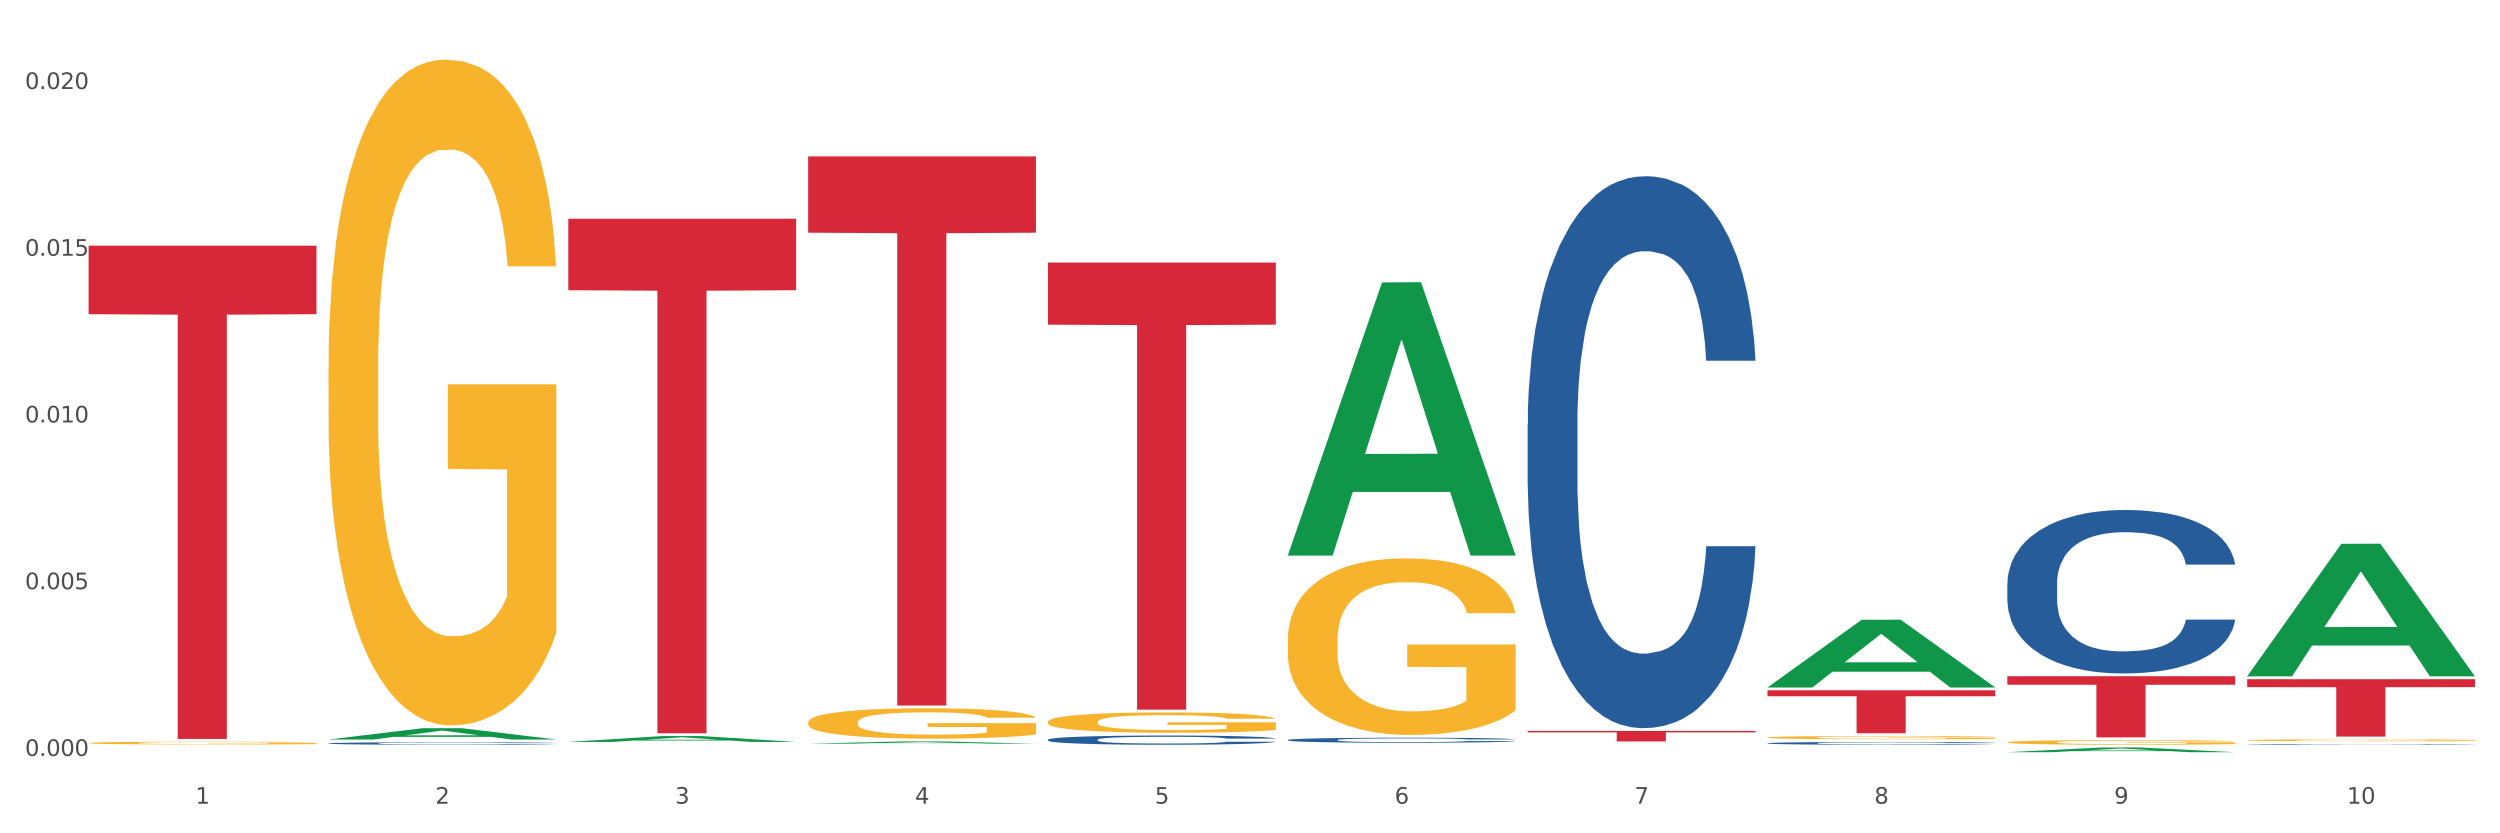 <?xml version="1.0" encoding="utf-8" standalone="no"?>
<!DOCTYPE svg PUBLIC "-//W3C//DTD SVG 1.1//EN"
  "http://www.w3.org/Graphics/SVG/1.1/DTD/svg11.dtd">
<svg xmlns:xlink="http://www.w3.org/1999/xlink" width="1080pt" height="360pt" viewBox="0 0 1080 360" xmlns="http://www.w3.org/2000/svg" version="1.1">
 <rect x="0" y="0" width="1080" height="360" fill="#333333" stroke="none"/>
 <defs>
  <style type="text/css">*{stroke-linejoin: round; stroke-linecap: butt}</style>
 </defs>
 <g id="figure_1">
  <g id="patch_1">
   <path d="M 0 360 
L 1080 360 
L 1080 0 
L 0 0 
z
" style="fill: #ffffff; stroke: #ffffff; stroke-linejoin: miter"/>
  </g>
  <g id="axes_1">
   <g id="matplotlib.axis_1">
    <g id="xtick_1">
     <g id="text_1">
      <!-- 1 -->
      <g style="fill: #4d4d4d" transform="translate(84.444 347.204) scale(0.096 -0.096)">
       <defs>
        <path id="DejaVuSans-31" d="M 794 531 
L 1825 531 
L 1825 4091 
L 703 3866 
L 703 4441 
L 1819 4666 
L 2450 4666 
L 2450 531 
L 3481 531 
L 3481 0 
L 794 0 
L 794 531 
z
" transform="scale(0.016)"/>
       </defs>
       <use xlink:href="#DejaVuSans-31"/>
      </g>
     </g>
    </g>
    <g id="xtick_2">
     <g id="text_2">
      <!-- 2 -->
      <g style="fill: #4d4d4d" transform="translate(188.053 347.204) scale(0.096 -0.096)">
       <defs>
        <path id="DejaVuSans-32" d="M 1228 531 
L 3431 531 
L 3431 0 
L 469 0 
L 469 531 
Q 828 903 1448 1529 
Q 2069 2156 2228 2338 
Q 2531 2678 2651 2914 
Q 2772 3150 2772 3378 
Q 2772 3750 2511 3984 
Q 2250 4219 1831 4219 
Q 1534 4219 1204 4116 
Q 875 4013 500 3803 
L 500 4441 
Q 881 4594 1212 4672 
Q 1544 4750 1819 4750 
Q 2544 4750 2975 4387 
Q 3406 4025 3406 3419 
Q 3406 3131 3298 2873 
Q 3191 2616 2906 2266 
Q 2828 2175 2409 1742 
Q 1991 1309 1228 531 
z
" transform="scale(0.016)"/>
       </defs>
       <use xlink:href="#DejaVuSans-32"/>
      </g>
     </g>
    </g>
    <g id="xtick_3">
     <g id="text_3">
      <!-- 3 -->
      <g style="fill: #4d4d4d" transform="translate(291.663 347.204) scale(0.096 -0.096)">
       <defs>
        <path id="DejaVuSans-33" d="M 2597 2516 
Q 3050 2419 3304 2112 
Q 3559 1806 3559 1356 
Q 3559 666 3084 287 
Q 2609 -91 1734 -91 
Q 1441 -91 1130 -33 
Q 819 25 488 141 
L 488 750 
Q 750 597 1062 519 
Q 1375 441 1716 441 
Q 2309 441 2620 675 
Q 2931 909 2931 1356 
Q 2931 1769 2642 2001 
Q 2353 2234 1838 2234 
L 1294 2234 
L 1294 2753 
L 1863 2753 
Q 2328 2753 2575 2939 
Q 2822 3125 2822 3475 
Q 2822 3834 2567 4026 
Q 2313 4219 1838 4219 
Q 1578 4219 1281 4162 
Q 984 4106 628 3988 
L 628 4550 
Q 988 4650 1302 4700 
Q 1616 4750 1894 4750 
Q 2613 4750 3031 4423 
Q 3450 4097 3450 3541 
Q 3450 3153 3228 2886 
Q 3006 2619 2597 2516 
z
" transform="scale(0.016)"/>
       </defs>
       <use xlink:href="#DejaVuSans-33"/>
      </g>
     </g>
    </g>
    <g id="xtick_4">
     <g id="text_4">
      <!-- 4 -->
      <g style="fill: #4d4d4d" transform="translate(395.273 347.204) scale(0.096 -0.096)">
       <defs>
        <path id="DejaVuSans-34" d="M 2419 4116 
L 825 1625 
L 2419 1625 
L 2419 4116 
z
M 2253 4666 
L 3047 4666 
L 3047 1625 
L 3713 1625 
L 3713 1100 
L 3047 1100 
L 3047 0 
L 2419 0 
L 2419 1100 
L 313 1100 
L 313 1709 
L 2253 4666 
z
" transform="scale(0.016)"/>
       </defs>
       <use xlink:href="#DejaVuSans-34"/>
      </g>
     </g>
    </g>
    <g id="xtick_5">
     <g id="text_5">
      <!-- 5 -->
      <g style="fill: #4d4d4d" transform="translate(498.883 347.204) scale(0.096 -0.096)">
       <defs>
        <path id="DejaVuSans-35" d="M 691 4666 
L 3169 4666 
L 3169 4134 
L 1269 4134 
L 1269 2991 
Q 1406 3038 1543 3061 
Q 1681 3084 1819 3084 
Q 2600 3084 3056 2656 
Q 3513 2228 3513 1497 
Q 3513 744 3044 326 
Q 2575 -91 1722 -91 
Q 1428 -91 1123 -41 
Q 819 9 494 109 
L 494 744 
Q 775 591 1075 516 
Q 1375 441 1709 441 
Q 2250 441 2565 725 
Q 2881 1009 2881 1497 
Q 2881 1984 2565 2268 
Q 2250 2553 1709 2553 
Q 1456 2553 1204 2497 
Q 953 2441 691 2322 
L 691 4666 
z
" transform="scale(0.016)"/>
       </defs>
       <use xlink:href="#DejaVuSans-35"/>
      </g>
     </g>
    </g>
    <g id="xtick_6">
     <g id="text_6">
      <!-- 6 -->
      <g style="fill: #4d4d4d" transform="translate(602.492 347.204) scale(0.096 -0.096)">
       <defs>
        <path id="DejaVuSans-36" d="M 2113 2584 
Q 1688 2584 1439 2293 
Q 1191 2003 1191 1497 
Q 1191 994 1439 701 
Q 1688 409 2113 409 
Q 2538 409 2786 701 
Q 3034 994 3034 1497 
Q 3034 2003 2786 2293 
Q 2538 2584 2113 2584 
z
M 3366 4563 
L 3366 3988 
Q 3128 4100 2886 4159 
Q 2644 4219 2406 4219 
Q 1781 4219 1451 3797 
Q 1122 3375 1075 2522 
Q 1259 2794 1537 2939 
Q 1816 3084 2150 3084 
Q 2853 3084 3261 2657 
Q 3669 2231 3669 1497 
Q 3669 778 3244 343 
Q 2819 -91 2113 -91 
Q 1303 -91 875 529 
Q 447 1150 447 2328 
Q 447 3434 972 4092 
Q 1497 4750 2381 4750 
Q 2619 4750 2861 4703 
Q 3103 4656 3366 4563 
z
" transform="scale(0.016)"/>
       </defs>
       <use xlink:href="#DejaVuSans-36"/>
      </g>
     </g>
    </g>
    <g id="xtick_7">
     <g id="text_7">
      <!-- 7 -->
      <g style="fill: #4d4d4d" transform="translate(706.102 347.204) scale(0.096 -0.096)">
       <defs>
        <path id="DejaVuSans-37" d="M 525 4666 
L 3525 4666 
L 3525 4397 
L 1831 0 
L 1172 0 
L 2766 4134 
L 525 4134 
L 525 4666 
z
" transform="scale(0.016)"/>
       </defs>
       <use xlink:href="#DejaVuSans-37"/>
      </g>
     </g>
    </g>
    <g id="xtick_8">
     <g id="text_8">
      <!-- 8 -->
      <g style="fill: #4d4d4d" transform="translate(809.712 347.204) scale(0.096 -0.096)">
       <defs>
        <path id="DejaVuSans-38" d="M 2034 2216 
Q 1584 2216 1326 1975 
Q 1069 1734 1069 1313 
Q 1069 891 1326 650 
Q 1584 409 2034 409 
Q 2484 409 2743 651 
Q 3003 894 3003 1313 
Q 3003 1734 2745 1975 
Q 2488 2216 2034 2216 
z
M 1403 2484 
Q 997 2584 770 2862 
Q 544 3141 544 3541 
Q 544 4100 942 4425 
Q 1341 4750 2034 4750 
Q 2731 4750 3128 4425 
Q 3525 4100 3525 3541 
Q 3525 3141 3298 2862 
Q 3072 2584 2669 2484 
Q 3125 2378 3379 2068 
Q 3634 1759 3634 1313 
Q 3634 634 3220 271 
Q 2806 -91 2034 -91 
Q 1263 -91 848 271 
Q 434 634 434 1313 
Q 434 1759 690 2068 
Q 947 2378 1403 2484 
z
M 1172 3481 
Q 1172 3119 1398 2916 
Q 1625 2713 2034 2713 
Q 2441 2713 2670 2916 
Q 2900 3119 2900 3481 
Q 2900 3844 2670 4047 
Q 2441 4250 2034 4250 
Q 1625 4250 1398 4047 
Q 1172 3844 1172 3481 
z
" transform="scale(0.016)"/>
       </defs>
       <use xlink:href="#DejaVuSans-38"/>
      </g>
     </g>
    </g>
    <g id="xtick_9">
     <g id="text_9">
      <!-- 9 -->
      <g style="fill: #4d4d4d" transform="translate(913.322 347.204) scale(0.096 -0.096)">
       <defs>
        <path id="DejaVuSans-39" d="M 703 97 
L 703 672 
Q 941 559 1184 500 
Q 1428 441 1663 441 
Q 2288 441 2617 861 
Q 2947 1281 2994 2138 
Q 2813 1869 2534 1725 
Q 2256 1581 1919 1581 
Q 1219 1581 811 2004 
Q 403 2428 403 3163 
Q 403 3881 828 4315 
Q 1253 4750 1959 4750 
Q 2769 4750 3195 4129 
Q 3622 3509 3622 2328 
Q 3622 1225 3098 567 
Q 2575 -91 1691 -91 
Q 1453 -91 1209 -44 
Q 966 3 703 97 
z
M 1959 2075 
Q 2384 2075 2632 2365 
Q 2881 2656 2881 3163 
Q 2881 3666 2632 3958 
Q 2384 4250 1959 4250 
Q 1534 4250 1286 3958 
Q 1038 3666 1038 3163 
Q 1038 2656 1286 2365 
Q 1534 2075 1959 2075 
z
" transform="scale(0.016)"/>
       </defs>
       <use xlink:href="#DejaVuSans-39"/>
      </g>
     </g>
    </g>
    <g id="xtick_10">
     <g id="text_10">
      <!-- 10 -->
      <g style="fill: #4d4d4d" transform="translate(1013.877 347.204) scale(0.096 -0.096)">
       <defs>
        <path id="DejaVuSans-30" d="M 2034 4250 
Q 1547 4250 1301 3770 
Q 1056 3291 1056 2328 
Q 1056 1369 1301 889 
Q 1547 409 2034 409 
Q 2525 409 2770 889 
Q 3016 1369 3016 2328 
Q 3016 3291 2770 3770 
Q 2525 4250 2034 4250 
z
M 2034 4750 
Q 2819 4750 3233 4129 
Q 3647 3509 3647 2328 
Q 3647 1150 3233 529 
Q 2819 -91 2034 -91 
Q 1250 -91 836 529 
Q 422 1150 422 2328 
Q 422 3509 836 4129 
Q 1250 4750 2034 4750 
z
" transform="scale(0.016)"/>
       </defs>
       <use xlink:href="#DejaVuSans-31"/>
       <use xlink:href="#DejaVuSans-30" transform="translate(63.623 0)"/>
      </g>
     </g>
    </g>
    <g id="xtick_11"/>
    <g id="xtick_12"/>
    <g id="xtick_13"/>
    <g id="xtick_14"/>
    <g id="xtick_15"/>
    <g id="xtick_16"/>
    <g id="xtick_17"/>
    <g id="xtick_18"/>
    <g id="xtick_19"/>
   </g>
   <g id="matplotlib.axis_2">
    <g id="ytick_1">
     <g id="text_11">
      <!-- 0.000 -->
      <g style="fill: #4d4d4d" transform="translate(10.8 326.567) scale(0.096 -0.096)">
       <defs>
        <path id="DejaVuSans-2e" d="M 684 794 
L 1344 794 
L 1344 0 
L 684 0 
L 684 794 
z
" transform="scale(0.016)"/>
       </defs>
       <use xlink:href="#DejaVuSans-30"/>
       <use xlink:href="#DejaVuSans-2e" transform="translate(63.623 0)"/>
       <use xlink:href="#DejaVuSans-30" transform="translate(95.41 0)"/>
       <use xlink:href="#DejaVuSans-30" transform="translate(159.033 0)"/>
       <use xlink:href="#DejaVuSans-30" transform="translate(222.656 0)"/>
      </g>
     </g>
    </g>
    <g id="ytick_2">
     <g id="text_12">
      <!-- 0.005 -->
      <g style="fill: #4d4d4d" transform="translate(10.8 254.539) scale(0.096 -0.096)">
       <use xlink:href="#DejaVuSans-30"/>
       <use xlink:href="#DejaVuSans-2e" transform="translate(63.623 0)"/>
       <use xlink:href="#DejaVuSans-30" transform="translate(95.41 0)"/>
       <use xlink:href="#DejaVuSans-30" transform="translate(159.033 0)"/>
       <use xlink:href="#DejaVuSans-35" transform="translate(222.656 0)"/>
      </g>
     </g>
    </g>
    <g id="ytick_3">
     <g id="text_13">
      <!-- 0.010 -->
      <g style="fill: #4d4d4d" transform="translate(10.8 182.511) scale(0.096 -0.096)">
       <use xlink:href="#DejaVuSans-30"/>
       <use xlink:href="#DejaVuSans-2e" transform="translate(63.623 0)"/>
       <use xlink:href="#DejaVuSans-30" transform="translate(95.41 0)"/>
       <use xlink:href="#DejaVuSans-31" transform="translate(159.033 0)"/>
       <use xlink:href="#DejaVuSans-30" transform="translate(222.656 0)"/>
      </g>
     </g>
    </g>
    <g id="ytick_4">
     <g id="text_14">
      <!-- 0.015 -->
      <g style="fill: #4d4d4d" transform="translate(10.8 110.484) scale(0.096 -0.096)">
       <use xlink:href="#DejaVuSans-30"/>
       <use xlink:href="#DejaVuSans-2e" transform="translate(63.623 0)"/>
       <use xlink:href="#DejaVuSans-30" transform="translate(95.41 0)"/>
       <use xlink:href="#DejaVuSans-31" transform="translate(159.033 0)"/>
       <use xlink:href="#DejaVuSans-35" transform="translate(222.656 0)"/>
      </g>
     </g>
    </g>
    <g id="ytick_5">
     <g id="text_15">
      <!-- 0.020 -->
      <g style="fill: #4d4d4d" transform="translate(10.8 38.456) scale(0.096 -0.096)">
       <use xlink:href="#DejaVuSans-30"/>
       <use xlink:href="#DejaVuSans-2e" transform="translate(63.623 0)"/>
       <use xlink:href="#DejaVuSans-30" transform="translate(95.41 0)"/>
       <use xlink:href="#DejaVuSans-32" transform="translate(159.033 0)"/>
       <use xlink:href="#DejaVuSans-30" transform="translate(222.656 0)"/>
      </g>
     </g>
    </g>
    <g id="ytick_6"/>
    <g id="ytick_7"/>
    <g id="ytick_8"/>
    <g id="ytick_9"/>
   </g>
   <g id="PolyCollection_1">
    <path d="M 141.893 319.463 
L 141.994 319.458 
L 182.584 314.583 
L 199.428 314.578 
L 240.322 319.472 
L 220.839 319.472 
L 212.011 318.333 
L 170.102 318.333 
L 169.798 318.351 
L 161.274 319.472 
L 141.893 319.472 
L 141.893 319.463 
L 175.379 317.652 
L 206.734 317.648 
L 191.209 315.621 
L 191.006 315.612 
L 190.803 315.626 
L 175.278 317.648 
L 175.379 317.652 
L 141.893 319.463 
z
" clip-path="url(#pd7b95e0515)" style="fill: #109648"/>
    <path d="M 245.502 94.485 
L 343.932 94.485 
L 343.932 125.377 
L 305.213 125.585 
L 305.213 316.781 
L 283.988 316.781 
L 283.988 125.585 
L 245.502 125.377 
L 245.502 94.694 
L 245.502 94.485 
z
" clip-path="url(#pd7b95e0515)" style="fill: #d62839"/>
    <path d="M 38.283 106.12 
L 136.712 106.12 
L 136.712 135.735 
L 97.994 135.935 
L 97.994 319.23 
L 76.768 319.23 
L 76.768 135.935 
L 38.283 135.735 
L 38.283 106.32 
L 38.283 106.12 
z
" clip-path="url(#pd7b95e0515)" style="fill: #d62839"/>
    <path d="M 452.722 319.539 
L 452.838 319.535 
L 452.838 319.433 
L 453.187 319.295 
L 454.467 319.041 
L 456.096 318.848 
L 458.888 318.623 
L 460.401 318.528 
L 462.379 318.423 
L 466.451 318.252 
L 471.105 318.106 
L 474.362 318.026 
L 476.806 317.975 
L 482.274 317.885 
L 485.415 317.845 
L 488.673 317.812 
L 491.465 317.79 
L 496.119 317.765 
L 499.842 317.754 
L 504.147 317.75 
L 507.754 317.754 
L 512.524 317.768 
L 519.505 317.812 
L 522.181 317.837 
L 525.788 317.881 
L 529.511 317.939 
L 532.536 317.997 
L 536.026 318.081 
L 539.633 318.19 
L 543.123 318.328 
L 545.567 318.455 
L 547.545 318.59 
L 549.29 318.753 
L 550.57 318.932 
L 551.151 319.081 
L 529.86 319.081 
L 529.278 318.946 
L 528.115 318.801 
L 526.951 318.703 
L 525.671 318.623 
L 523.693 318.532 
L 521.948 318.474 
L 519.04 318.404 
L 516.364 318.361 
L 514.153 318.335 
L 511.477 318.314 
L 505.776 318.292 
L 501.704 318.292 
L 499.144 318.299 
L 496.003 318.317 
L 493.327 318.343 
L 490.186 318.386 
L 487.742 318.434 
L 485.299 318.495 
L 483.903 318.539 
L 481.809 318.619 
L 480.412 318.684 
L 478.551 318.797 
L 477.504 318.877 
L 475.642 319.084 
L 474.828 319.237 
L 474.479 319.342 
L 474.246 319.459 
L 474.246 320.026 
L 474.944 320.28 
L 475.526 320.389 
L 476.457 320.513 
L 478.202 320.673 
L 480.762 320.829 
L 483.438 320.942 
L 485.648 321.011 
L 487.742 321.062 
L 489.837 321.102 
L 492.396 321.138 
L 494.49 321.16 
L 497.632 321.182 
L 501.355 321.193 
L 504.264 321.193 
L 510.197 321.175 
L 512.873 321.156 
L 515.433 321.131 
L 518.225 321.091 
L 520.436 321.047 
L 521.716 321.015 
L 523.81 320.946 
L 525.439 320.873 
L 526.835 320.789 
L 527.766 320.717 
L 528.813 320.607 
L 529.627 320.484 
L 529.86 320.418 
L 551.151 320.418 
L 550.686 320.549 
L 549.871 320.677 
L 548.243 320.847 
L 546.963 320.946 
L 544.985 321.066 
L 542.891 321.167 
L 539.982 321.28 
L 537.306 321.364 
L 534.514 321.436 
L 531.489 321.502 
L 526.02 321.593 
L 524.042 321.618 
L 519.854 321.662 
L 516.596 321.687 
L 511.826 321.713 
L 506.94 321.727 
L 501.82 321.731 
L 497.283 321.724 
L 492.28 321.702 
L 489.138 321.68 
L 485.648 321.647 
L 481.576 321.596 
L 477.737 321.535 
L 474.13 321.462 
L 470.756 321.378 
L 467.614 321.284 
L 463.542 321.127 
L 460.517 320.975 
L 458.307 320.833 
L 456.794 320.713 
L 455.282 320.56 
L 454.467 320.455 
L 453.187 320.2 
L 452.722 319.964 
L 452.722 319.539 
z
" clip-path="url(#pd7b95e0515)" style="fill: #255c99"/>
    <path d="M 970.771 319.777 
L 970.887 319.776 
L 970.887 319.75 
L 971.119 319.727 
L 972.281 319.671 
L 974.025 319.625 
L 975.303 319.601 
L 976.581 319.581 
L 978.092 319.561 
L 979.951 319.54 
L 983.321 319.509 
L 985.413 319.494 
L 987.97 319.478 
L 992.618 319.454 
L 995.988 319.44 
L 999.474 319.429 
L 1005.169 319.416 
L 1008.887 319.41 
L 1012.838 319.406 
L 1017.603 319.403 
L 1021.206 319.402 
L 1029.108 319.404 
L 1035.848 319.411 
L 1039.102 319.416 
L 1043.285 319.425 
L 1045.493 319.431 
L 1049.096 319.443 
L 1052.814 319.458 
L 1055.371 319.472 
L 1059.206 319.497 
L 1062.111 319.522 
L 1064.784 319.553 
L 1066.179 319.575 
L 1067.224 319.595 
L 1068.154 319.618 
L 1069.084 319.654 
L 1048.166 319.654 
L 1047.353 319.628 
L 1046.074 319.604 
L 1044.215 319.58 
L 1042.588 319.565 
L 1039.799 319.547 
L 1037.242 319.535 
L 1034.57 319.526 
L 1031.316 319.518 
L 1028.759 319.515 
L 1025.157 319.512 
L 1018.068 319.512 
L 1013.303 319.518 
L 1010.049 319.526 
L 1007.958 319.532 
L 1006.098 319.54 
L 1004.007 319.55 
L 1001.566 319.566 
L 999.823 319.58 
L 998.08 319.598 
L 996.685 319.616 
L 995.407 319.636 
L 994.361 319.659 
L 993.548 319.682 
L 992.851 319.71 
L 992.269 319.756 
L 992.269 319.858 
L 992.502 319.881 
L 993.083 319.911 
L 993.78 319.934 
L 994.942 319.962 
L 995.988 319.98 
L 997.964 320.007 
L 1000.172 320.029 
L 1001.915 320.043 
L 1003.658 320.055 
L 1006.679 320.072 
L 1010.049 320.085 
L 1012.955 320.093 
L 1016.906 320.101 
L 1019.579 320.104 
L 1021.903 320.105 
L 1027.597 320.105 
L 1031.664 320.103 
L 1036.197 320.098 
L 1039.683 320.091 
L 1042.588 320.083 
L 1045.842 320.069 
L 1047.934 320.057 
L 1047.934 319.902 
L 1022.368 319.901 
L 1022.368 319.798 
L 1069.2 319.798 
L 1069.2 320.101 
L 1067.224 320.116 
L 1065.016 320.13 
L 1062.692 320.143 
L 1059.206 320.158 
L 1055.022 320.173 
L 1051.304 320.184 
L 1047.353 320.193 
L 1042.704 320.201 
L 1036.661 320.208 
L 1032.943 320.211 
L 1028.294 320.213 
L 1022.832 320.214 
L 1018.068 320.213 
L 1013.42 320.209 
L 1008.539 320.202 
L 1003.774 320.193 
L 1000.172 320.183 
L 996.569 320.171 
L 992.734 320.156 
L 989.713 320.141 
L 987.389 320.127 
L 984.832 320.11 
L 982.043 320.088 
L 979.951 320.068 
L 978.092 320.047 
L 976.116 320.021 
L 974.722 319.998 
L 973.327 319.969 
L 972.514 319.947 
L 971.584 319.914 
L 970.887 319.867 
L 970.771 319.777 
z
" clip-path="url(#pd7b95e0515)" style="fill: #f7b32b"/>
    <path d="M 867.161 320.663 
L 867.277 320.661 
L 867.277 320.595 
L 867.51 320.539 
L 868.672 320.403 
L 870.415 320.291 
L 871.693 320.231 
L 872.971 320.182 
L 874.482 320.133 
L 876.342 320.082 
L 879.712 320.008 
L 881.803 319.97 
L 884.36 319.93 
L 889.008 319.872 
L 892.378 319.839 
L 895.865 319.812 
L 901.559 319.779 
L 905.278 319.765 
L 909.229 319.754 
L 913.993 319.747 
L 917.596 319.745 
L 925.498 319.75 
L 932.238 319.767 
L 935.492 319.779 
L 939.676 319.801 
L 941.884 319.816 
L 945.486 319.845 
L 949.205 319.883 
L 951.761 319.915 
L 955.596 319.977 
L 958.501 320.039 
L 961.174 320.115 
L 962.569 320.167 
L 963.615 320.216 
L 964.544 320.273 
L 965.474 320.361 
L 944.556 320.361 
L 943.743 320.298 
L 942.465 320.238 
L 940.605 320.18 
L 938.978 320.144 
L 936.189 320.098 
L 933.633 320.069 
L 930.96 320.048 
L 927.706 320.03 
L 925.149 320.021 
L 921.547 320.013 
L 914.458 320.015 
L 909.694 320.03 
L 906.44 320.048 
L 904.348 320.064 
L 902.489 320.082 
L 900.397 320.108 
L 897.956 320.146 
L 896.213 320.18 
L 894.47 320.224 
L 893.076 320.267 
L 891.797 320.318 
L 890.751 320.372 
L 889.938 320.429 
L 889.241 320.498 
L 888.66 320.612 
L 888.66 320.86 
L 888.892 320.916 
L 889.473 320.991 
L 890.17 321.047 
L 891.333 321.114 
L 892.378 321.16 
L 894.354 321.225 
L 896.562 321.279 
L 898.305 321.314 
L 900.048 321.343 
L 903.07 321.383 
L 906.44 321.415 
L 909.345 321.435 
L 913.296 321.453 
L 915.969 321.461 
L 918.293 321.464 
L 923.987 321.464 
L 928.055 321.459 
L 932.587 321.446 
L 936.073 321.43 
L 938.978 321.41 
L 942.232 321.377 
L 944.324 321.346 
L 944.324 320.967 
L 918.758 320.965 
L 918.758 320.713 
L 965.59 320.713 
L 965.59 321.453 
L 963.615 321.491 
L 961.407 321.526 
L 959.083 321.557 
L 955.596 321.595 
L 951.413 321.631 
L 947.694 321.656 
L 943.743 321.678 
L 939.095 321.698 
L 933.052 321.716 
L 929.333 321.724 
L 924.685 321.729 
L 919.223 321.731 
L 914.458 321.727 
L 909.81 321.718 
L 904.929 321.702 
L 900.164 321.678 
L 896.562 321.655 
L 892.959 321.626 
L 889.125 321.588 
L 886.103 321.551 
L 883.779 321.519 
L 881.222 321.477 
L 878.433 321.422 
L 876.342 321.374 
L 874.482 321.323 
L 872.507 321.257 
L 871.112 321.201 
L 869.718 321.13 
L 868.904 321.078 
L 867.974 320.996 
L 867.277 320.882 
L 867.161 320.663 
z
" clip-path="url(#pd7b95e0515)" style="fill: #f7b32b"/>
    <path d="M 763.551 318.603 
L 763.667 318.602 
L 763.667 318.556 
L 763.9 318.517 
L 765.062 318.422 
L 766.805 318.344 
L 768.083 318.302 
L 769.362 318.268 
L 770.872 318.234 
L 772.732 318.198 
L 776.102 318.146 
L 778.194 318.12 
L 780.75 318.092 
L 785.399 318.051 
L 788.769 318.029 
L 792.255 318.01 
L 797.949 317.987 
L 801.668 317.977 
L 805.619 317.969 
L 810.384 317.964 
L 813.986 317.963 
L 821.888 317.967 
L 828.628 317.978 
L 831.882 317.987 
L 836.066 318.002 
L 838.274 318.012 
L 841.876 318.032 
L 845.595 318.059 
L 848.152 318.082 
L 851.987 318.125 
L 854.892 318.168 
L 857.565 318.221 
L 858.959 318.258 
L 860.005 318.292 
L 860.935 318.331 
L 861.864 318.393 
L 840.947 318.393 
L 840.133 318.349 
L 838.855 318.307 
L 836.996 318.266 
L 835.369 318.241 
L 832.58 318.21 
L 830.023 318.189 
L 827.35 318.174 
L 824.096 318.161 
L 821.54 318.155 
L 817.937 318.15 
L 810.848 318.151 
L 806.084 318.161 
L 802.83 318.174 
L 800.738 318.186 
L 798.879 318.198 
L 796.787 318.216 
L 794.347 318.242 
L 792.604 318.266 
L 790.86 318.297 
L 789.466 318.327 
L 788.188 318.363 
L 787.142 318.401 
L 786.328 318.44 
L 785.631 318.488 
L 785.05 318.567 
L 785.05 318.741 
L 785.282 318.78 
L 785.863 318.832 
L 786.561 318.871 
L 787.723 318.918 
L 788.769 318.949 
L 790.744 318.995 
L 792.952 319.033 
L 794.695 319.057 
L 796.438 319.077 
L 799.46 319.105 
L 802.83 319.128 
L 805.735 319.142 
L 809.686 319.154 
L 812.359 319.159 
L 814.683 319.162 
L 820.378 319.162 
L 824.445 319.158 
L 828.977 319.149 
L 832.463 319.138 
L 835.369 319.124 
L 838.622 319.101 
L 840.714 319.08 
L 840.714 318.815 
L 815.148 318.814 
L 815.148 318.638 
L 861.981 318.638 
L 861.981 319.154 
L 860.005 319.181 
L 857.797 319.205 
L 855.473 319.226 
L 851.987 319.253 
L 847.803 319.278 
L 844.084 319.296 
L 840.133 319.311 
L 835.485 319.325 
L 829.442 319.338 
L 825.723 319.343 
L 821.075 319.347 
L 815.613 319.348 
L 810.848 319.345 
L 806.2 319.339 
L 801.319 319.328 
L 796.555 319.311 
L 792.952 319.295 
L 789.35 319.275 
L 785.515 319.248 
L 782.493 319.223 
L 780.169 319.2 
L 777.613 319.171 
L 774.824 319.133 
L 772.732 319.099 
L 770.872 319.063 
L 768.897 319.018 
L 767.502 318.979 
L 766.108 318.929 
L 765.294 318.893 
L 764.365 318.836 
L 763.667 318.756 
L 763.551 318.603 
z
" clip-path="url(#pd7b95e0515)" style="fill: #f7b32b"/>
    <path d="M 556.332 276.471 
L 556.448 276.401 
L 556.448 273.893 
L 556.68 271.733 
L 557.842 266.508 
L 559.586 262.189 
L 560.864 259.89 
L 562.142 258.009 
L 563.653 256.128 
L 565.512 254.177 
L 568.882 251.321 
L 570.974 249.858 
L 573.531 248.326 
L 578.179 246.096 
L 581.549 244.842 
L 585.035 243.797 
L 590.73 242.543 
L 594.448 241.986 
L 598.4 241.568 
L 603.164 241.289 
L 606.767 241.22 
L 614.669 241.429 
L 621.409 242.056 
L 624.663 242.543 
L 628.846 243.379 
L 631.054 243.937 
L 634.657 245.051 
L 638.375 246.514 
L 640.932 247.768 
L 644.767 250.137 
L 647.672 252.506 
L 650.345 255.431 
L 651.74 257.452 
L 652.785 259.333 
L 653.715 261.492 
L 654.645 264.906 
L 633.727 264.906 
L 632.914 262.468 
L 631.635 260.169 
L 629.776 257.939 
L 628.149 256.546 
L 625.36 254.804 
L 622.803 253.69 
L 620.131 252.854 
L 616.877 252.157 
L 614.32 251.809 
L 610.718 251.53 
L 603.629 251.6 
L 598.864 252.157 
L 595.61 252.854 
L 593.519 253.481 
L 591.659 254.177 
L 589.568 255.153 
L 587.127 256.616 
L 585.384 257.939 
L 583.641 259.611 
L 582.246 261.283 
L 580.968 263.234 
L 579.922 265.324 
L 579.109 267.484 
L 578.412 270.131 
L 577.83 274.52 
L 577.83 284.064 
L 578.063 286.224 
L 578.644 289.08 
L 579.341 291.24 
L 580.503 293.818 
L 581.549 295.559 
L 583.525 298.067 
L 585.733 300.157 
L 587.476 301.481 
L 589.219 302.595 
L 592.24 304.128 
L 595.61 305.382 
L 598.516 306.148 
L 602.467 306.845 
L 605.14 307.124 
L 607.464 307.263 
L 613.158 307.263 
L 617.225 307.054 
L 621.758 306.566 
L 625.244 305.939 
L 628.149 305.173 
L 631.403 303.919 
L 633.495 302.735 
L 633.495 288.175 
L 607.929 288.105 
L 607.929 278.421 
L 654.761 278.421 
L 654.761 306.845 
L 652.785 308.308 
L 650.577 309.632 
L 648.253 310.816 
L 644.767 312.279 
L 640.583 313.672 
L 636.865 314.648 
L 632.914 315.484 
L 628.265 316.25 
L 622.222 316.947 
L 618.504 317.225 
L 613.855 317.434 
L 608.394 317.504 
L 603.629 317.365 
L 598.981 317.016 
L 594.1 316.389 
L 589.335 315.484 
L 585.733 314.578 
L 582.13 313.463 
L 578.295 312 
L 575.274 310.607 
L 572.95 309.353 
L 570.393 307.751 
L 567.604 305.661 
L 565.512 303.78 
L 563.653 301.829 
L 561.677 299.321 
L 560.283 297.162 
L 558.888 294.445 
L 558.075 292.424 
L 557.145 289.289 
L 556.448 284.9 
L 556.332 276.471 
z
" clip-path="url(#pd7b95e0515)" style="fill: #f7b32b"/>
    <path d="M 349.112 67.551 
L 447.542 67.551 
L 447.542 100.52 
L 408.823 100.743 
L 408.823 304.796 
L 387.598 304.796 
L 387.598 100.743 
L 349.112 100.52 
L 349.112 67.774 
L 349.112 67.551 
z
" clip-path="url(#pd7b95e0515)" style="fill: #d62839"/>
    <path d="M 452.722 311.833 
L 452.838 311.825 
L 452.838 311.536 
L 453.071 311.287 
L 454.233 310.685 
L 455.976 310.188 
L 457.254 309.923 
L 458.532 309.706 
L 460.043 309.489 
L 461.903 309.264 
L 465.273 308.935 
L 467.364 308.767 
L 469.921 308.59 
L 474.569 308.333 
L 477.939 308.189 
L 481.426 308.068 
L 487.12 307.924 
L 490.839 307.859 
L 494.79 307.811 
L 499.554 307.779 
L 503.157 307.771 
L 511.059 307.795 
L 517.799 307.868 
L 521.053 307.924 
L 525.237 308.02 
L 527.445 308.084 
L 531.047 308.213 
L 534.766 308.381 
L 537.322 308.526 
L 541.157 308.799 
L 544.062 309.072 
L 546.735 309.409 
L 548.13 309.642 
L 549.176 309.858 
L 550.105 310.107 
L 551.035 310.501 
L 530.117 310.501 
L 529.304 310.22 
L 528.026 309.955 
L 526.166 309.698 
L 524.539 309.537 
L 521.75 309.337 
L 519.194 309.208 
L 516.521 309.112 
L 513.267 309.032 
L 510.71 308.991 
L 507.108 308.959 
L 500.019 308.967 
L 495.255 309.032 
L 492.001 309.112 
L 489.909 309.184 
L 488.05 309.264 
L 485.958 309.377 
L 483.517 309.545 
L 481.774 309.698 
L 480.031 309.89 
L 478.637 310.083 
L 477.358 310.308 
L 476.312 310.549 
L 475.499 310.798 
L 474.802 311.103 
L 474.221 311.608 
L 474.221 312.708 
L 474.453 312.957 
L 475.034 313.286 
L 475.731 313.535 
L 476.894 313.832 
L 477.939 314.033 
L 479.915 314.322 
L 482.123 314.563 
L 483.866 314.715 
L 485.609 314.844 
L 488.631 315.02 
L 492.001 315.165 
L 494.906 315.253 
L 498.857 315.333 
L 501.53 315.365 
L 503.854 315.381 
L 509.548 315.381 
L 513.616 315.357 
L 518.148 315.301 
L 521.634 315.229 
L 524.539 315.141 
L 527.793 314.996 
L 529.885 314.86 
L 529.885 313.182 
L 504.319 313.174 
L 504.319 312.058 
L 551.151 312.058 
L 551.151 315.333 
L 549.176 315.502 
L 546.968 315.654 
L 544.644 315.791 
L 541.157 315.959 
L 536.974 316.12 
L 533.255 316.232 
L 529.304 316.329 
L 524.656 316.417 
L 518.613 316.497 
L 514.894 316.529 
L 510.246 316.553 
L 504.784 316.561 
L 500.019 316.545 
L 495.371 316.505 
L 490.49 316.433 
L 485.725 316.329 
L 482.123 316.224 
L 478.52 316.096 
L 474.686 315.927 
L 471.664 315.767 
L 469.34 315.622 
L 466.783 315.438 
L 463.994 315.197 
L 461.903 314.98 
L 460.043 314.755 
L 458.068 314.466 
L 456.673 314.217 
L 455.279 313.904 
L 454.465 313.672 
L 453.535 313.31 
L 452.838 312.805 
L 452.722 311.833 
z
" clip-path="url(#pd7b95e0515)" style="fill: #f7b32b"/>
    <path d="M 141.893 158.673 
L 142.009 158.411 
L 142.009 148.954 
L 142.241 140.812 
L 143.403 121.111 
L 145.147 104.825 
L 146.425 96.157 
L 147.703 89.064 
L 149.214 81.972 
L 151.073 74.617 
L 154.443 63.848 
L 156.535 58.331 
L 159.092 52.552 
L 163.74 44.147 
L 167.11 39.419 
L 170.596 35.479 
L 176.291 30.75 
L 180.009 28.649 
L 183.961 27.073 
L 188.725 26.022 
L 192.328 25.759 
L 200.23 26.548 
L 206.97 28.912 
L 210.224 30.75 
L 214.407 33.902 
L 216.615 36.004 
L 220.218 40.207 
L 223.937 45.723 
L 226.493 50.451 
L 230.328 59.382 
L 233.233 68.313 
L 235.906 79.345 
L 237.301 86.963 
L 238.346 94.055 
L 239.276 102.198 
L 240.206 115.069 
L 219.288 115.069 
L 218.475 105.876 
L 217.196 97.207 
L 215.337 88.802 
L 213.71 83.548 
L 210.921 76.981 
L 208.364 72.778 
L 205.692 69.626 
L 202.438 67 
L 199.881 65.686 
L 196.279 64.636 
L 189.19 64.898 
L 184.425 67 
L 181.171 69.626 
L 179.08 71.99 
L 177.22 74.617 
L 175.129 78.295 
L 172.688 83.811 
L 170.945 88.802 
L 169.202 95.106 
L 167.807 101.41 
L 166.529 108.765 
L 165.483 116.645 
L 164.67 124.788 
L 163.973 134.77 
L 163.391 151.319 
L 163.391 187.305 
L 163.624 195.448 
L 164.205 206.218 
L 164.902 214.361 
L 166.064 224.08 
L 167.11 230.647 
L 169.086 240.103 
L 171.294 247.983 
L 173.037 252.974 
L 174.78 257.177 
L 177.801 262.956 
L 181.171 267.684 
L 184.077 270.573 
L 188.028 273.2 
L 190.701 274.251 
L 193.025 274.776 
L 198.719 274.776 
L 202.786 273.988 
L 207.319 272.149 
L 210.805 269.785 
L 213.71 266.896 
L 216.964 262.168 
L 219.056 257.702 
L 219.056 202.803 
L 193.49 202.54 
L 193.49 166.028 
L 240.322 166.028 
L 240.322 273.2 
L 238.346 278.716 
L 236.138 283.707 
L 233.814 288.173 
L 230.328 293.689 
L 226.144 298.942 
L 222.426 302.62 
L 218.475 305.772 
L 213.826 308.661 
L 207.783 311.288 
L 204.065 312.339 
L 199.416 313.127 
L 193.955 313.39 
L 189.19 312.864 
L 184.542 311.551 
L 179.661 309.187 
L 174.896 305.772 
L 171.294 302.357 
L 167.691 298.154 
L 163.856 292.638 
L 160.835 287.385 
L 158.511 282.657 
L 155.954 276.615 
L 153.165 268.735 
L 151.073 261.642 
L 149.214 254.288 
L 147.238 244.831 
L 145.844 236.688 
L 144.449 226.444 
L 143.636 218.826 
L 142.706 207.006 
L 142.009 190.457 
L 141.893 158.673 
z
" clip-path="url(#pd7b95e0515)" style="fill: #f7b32b"/>
    <path d="M 38.283 320.977 
L 38.399 320.975 
L 38.399 320.936 
L 38.632 320.902 
L 39.794 320.819 
L 41.537 320.751 
L 42.815 320.714 
L 44.093 320.685 
L 45.604 320.655 
L 47.464 320.624 
L 50.834 320.579 
L 52.925 320.556 
L 55.482 320.531 
L 60.13 320.496 
L 63.5 320.476 
L 66.987 320.46 
L 72.681 320.44 
L 76.4 320.431 
L 80.351 320.425 
L 85.115 320.42 
L 88.718 320.419 
L 96.62 320.422 
L 103.36 320.432 
L 106.614 320.44 
L 110.798 320.453 
L 113.006 320.462 
L 116.608 320.48 
L 120.327 320.503 
L 122.883 320.523 
L 126.718 320.56 
L 129.623 320.598 
L 132.296 320.644 
L 133.691 320.676 
L 134.737 320.706 
L 135.666 320.74 
L 136.596 320.794 
L 115.678 320.794 
L 114.865 320.755 
L 113.587 320.719 
L 111.727 320.683 
L 110.1 320.661 
L 107.311 320.634 
L 104.755 320.616 
L 102.082 320.603 
L 98.828 320.592 
L 96.271 320.587 
L 92.669 320.582 
L 85.58 320.583 
L 80.816 320.592 
L 77.562 320.603 
L 75.47 320.613 
L 73.611 320.624 
L 71.519 320.639 
L 69.078 320.663 
L 67.335 320.683 
L 65.592 320.71 
L 64.198 320.736 
L 62.919 320.767 
L 61.873 320.8 
L 61.06 320.834 
L 60.363 320.876 
L 59.782 320.946 
L 59.782 321.097 
L 60.014 321.131 
L 60.595 321.176 
L 61.292 321.21 
L 62.455 321.251 
L 63.5 321.278 
L 65.476 321.318 
L 67.684 321.351 
L 69.427 321.372 
L 71.17 321.39 
L 74.192 321.414 
L 77.562 321.434 
L 80.467 321.446 
L 84.418 321.457 
L 87.091 321.461 
L 89.415 321.463 
L 95.109 321.463 
L 99.177 321.46 
L 103.709 321.452 
L 107.195 321.443 
L 110.1 321.43 
L 113.354 321.411 
L 115.446 321.392 
L 115.446 321.162 
L 89.88 321.16 
L 89.88 321.007 
L 136.712 321.007 
L 136.712 321.457 
L 134.737 321.48 
L 132.529 321.501 
L 130.205 321.52 
L 126.718 321.543 
L 122.535 321.565 
L 118.816 321.58 
L 114.865 321.593 
L 110.217 321.606 
L 104.174 321.617 
L 100.455 321.621 
L 95.807 321.624 
L 90.345 321.625 
L 85.58 321.623 
L 80.932 321.618 
L 76.051 321.608 
L 71.286 321.593 
L 67.684 321.579 
L 64.081 321.562 
L 60.247 321.538 
L 57.225 321.516 
L 54.901 321.497 
L 52.344 321.471 
L 49.555 321.438 
L 47.464 321.408 
L 45.604 321.378 
L 43.629 321.338 
L 42.234 321.304 
L 40.84 321.261 
L 40.026 321.229 
L 39.096 321.179 
L 38.399 321.11 
L 38.283 320.977 
z
" clip-path="url(#pd7b95e0515)" style="fill: #f7b32b"/>
    <path d="M 970.771 321.55 
L 970.887 321.55 
L 970.887 321.541 
L 971.236 321.53 
L 972.516 321.509 
L 974.145 321.493 
L 976.937 321.475 
L 978.45 321.467 
L 980.428 321.458 
L 984.5 321.444 
L 989.154 321.432 
L 992.411 321.426 
L 994.854 321.421 
L 1000.323 321.414 
L 1003.464 321.411 
L 1006.722 321.408 
L 1009.514 321.406 
L 1014.168 321.404 
L 1017.891 321.403 
L 1022.196 321.403 
L 1025.803 321.403 
L 1030.573 321.404 
L 1037.554 321.408 
L 1040.23 321.41 
L 1043.836 321.414 
L 1047.56 321.418 
L 1050.585 321.423 
L 1054.075 321.43 
L 1057.682 321.439 
L 1061.172 321.45 
L 1063.615 321.461 
L 1065.593 321.472 
L 1067.338 321.485 
L 1068.618 321.5 
L 1069.2 321.512 
L 1047.909 321.512 
L 1047.327 321.501 
L 1046.163 321.489 
L 1045 321.481 
L 1043.72 321.475 
L 1041.742 321.467 
L 1039.997 321.462 
L 1037.088 321.457 
L 1034.412 321.453 
L 1032.202 321.451 
L 1029.526 321.449 
L 1023.825 321.447 
L 1019.753 321.447 
L 1017.193 321.448 
L 1014.052 321.449 
L 1011.376 321.452 
L 1008.234 321.455 
L 1005.791 321.459 
L 1003.348 321.464 
L 1001.952 321.468 
L 999.857 321.474 
L 998.461 321.48 
L 996.6 321.489 
L 995.553 321.496 
L 993.691 321.513 
L 992.877 321.525 
L 992.528 321.534 
L 992.295 321.544 
L 992.295 321.59 
L 992.993 321.611 
L 993.575 321.62 
L 994.505 321.63 
L 996.251 321.644 
L 998.81 321.657 
L 1001.486 321.666 
L 1003.697 321.671 
L 1005.791 321.676 
L 1007.885 321.679 
L 1010.445 321.682 
L 1012.539 321.684 
L 1015.681 321.686 
L 1019.404 321.686 
L 1022.312 321.686 
L 1028.246 321.685 
L 1030.922 321.683 
L 1033.482 321.681 
L 1036.274 321.678 
L 1038.484 321.674 
L 1039.764 321.672 
L 1041.859 321.666 
L 1043.487 321.66 
L 1044.884 321.653 
L 1045.814 321.647 
L 1046.861 321.638 
L 1047.676 321.628 
L 1047.909 321.623 
L 1069.2 321.623 
L 1068.735 321.633 
L 1067.92 321.644 
L 1066.291 321.658 
L 1065.012 321.666 
L 1063.034 321.676 
L 1060.939 321.684 
L 1058.031 321.694 
L 1055.355 321.701 
L 1052.562 321.707 
L 1049.537 321.712 
L 1044.069 321.719 
L 1042.091 321.722 
L 1037.903 321.725 
L 1034.645 321.727 
L 1029.875 321.729 
L 1024.988 321.731 
L 1019.869 321.731 
L 1015.332 321.73 
L 1010.329 321.728 
L 1007.187 321.727 
L 1003.697 321.724 
L 999.625 321.72 
L 995.785 321.715 
L 992.179 321.709 
L 988.804 321.702 
L 985.663 321.694 
L 981.591 321.681 
L 978.566 321.668 
L 976.355 321.657 
L 974.843 321.647 
L 973.33 321.634 
L 972.516 321.626 
L 971.236 321.605 
L 970.771 321.585 
L 970.771 321.55 
z
" clip-path="url(#pd7b95e0515)" style="fill: #255c99"/>
    <path d="M 867.161 252.047 
L 867.277 251.982 
L 867.277 250.176 
L 867.626 247.726 
L 868.906 243.211 
L 870.535 239.793 
L 873.327 235.795 
L 874.84 234.118 
L 876.818 232.248 
L 880.89 229.216 
L 885.544 226.637 
L 888.801 225.218 
L 891.245 224.315 
L 896.713 222.703 
L 899.854 221.993 
L 903.112 221.413 
L 905.904 221.026 
L 910.558 220.574 
L 914.281 220.381 
L 918.586 220.316 
L 922.193 220.381 
L 926.963 220.639 
L 933.944 221.413 
L 936.62 221.864 
L 940.227 222.638 
L 943.95 223.67 
L 946.975 224.702 
L 950.465 226.185 
L 954.072 228.12 
L 957.562 230.571 
L 960.006 232.828 
L 961.984 235.214 
L 963.729 238.116 
L 965.009 241.276 
L 965.59 243.921 
L 944.299 243.921 
L 943.717 241.534 
L 942.554 238.955 
L 941.39 237.213 
L 940.11 235.795 
L 938.132 234.182 
L 936.387 233.15 
L 933.479 231.925 
L 930.803 231.151 
L 928.592 230.7 
L 925.916 230.313 
L 920.215 229.926 
L 916.143 229.926 
L 913.583 230.055 
L 910.442 230.377 
L 907.766 230.829 
L 904.625 231.603 
L 902.181 232.441 
L 899.738 233.537 
L 898.342 234.311 
L 896.248 235.73 
L 894.851 236.891 
L 892.99 238.89 
L 891.943 240.309 
L 890.081 243.985 
L 889.267 246.694 
L 888.918 248.564 
L 888.685 250.628 
L 888.685 260.689 
L 889.383 265.203 
L 889.965 267.138 
L 890.896 269.331 
L 892.641 272.168 
L 895.201 274.941 
L 897.877 276.941 
L 900.087 278.166 
L 902.181 279.069 
L 904.276 279.778 
L 906.835 280.423 
L 908.929 280.81 
L 912.071 281.197 
L 915.794 281.391 
L 918.703 281.391 
L 924.636 281.068 
L 927.312 280.746 
L 929.872 280.294 
L 932.664 279.585 
L 934.875 278.811 
L 936.155 278.231 
L 938.249 277.005 
L 939.878 275.715 
L 941.274 274.232 
L 942.205 272.942 
L 943.252 271.007 
L 944.066 268.815 
L 944.299 267.654 
L 965.59 267.654 
L 965.125 269.976 
L 964.31 272.233 
L 962.682 275.264 
L 961.402 277.005 
L 959.424 279.133 
L 957.33 280.939 
L 954.421 282.938 
L 951.745 284.422 
L 948.953 285.712 
L 945.928 286.872 
L 940.459 288.485 
L 938.481 288.936 
L 934.293 289.71 
L 931.035 290.162 
L 926.265 290.613 
L 921.379 290.871 
L 916.259 290.935 
L 911.722 290.807 
L 906.719 290.42 
L 903.577 290.033 
L 900.087 289.452 
L 896.015 288.549 
L 892.176 287.453 
L 888.569 286.163 
L 885.195 284.68 
L 882.053 283.003 
L 877.981 280.23 
L 874.956 277.521 
L 872.746 275.006 
L 871.233 272.878 
L 869.721 270.169 
L 868.906 268.299 
L 867.626 263.784 
L 867.161 259.592 
L 867.161 252.047 
z
" clip-path="url(#pd7b95e0515)" style="fill: #255c99"/>
    <path d="M 763.551 321.073 
L 763.668 321.072 
L 763.668 321.041 
L 764.017 321 
L 765.296 320.924 
L 766.925 320.866 
L 769.718 320.798 
L 771.23 320.77 
L 773.208 320.738 
L 777.28 320.687 
L 781.934 320.643 
L 785.192 320.619 
L 787.635 320.604 
L 793.103 320.577 
L 796.245 320.565 
L 799.502 320.555 
L 802.295 320.549 
L 806.949 320.541 
L 810.672 320.538 
L 814.976 320.537 
L 818.583 320.538 
L 823.353 320.542 
L 830.334 320.555 
L 833.01 320.563 
L 836.617 320.576 
L 840.34 320.593 
L 843.365 320.611 
L 846.855 320.636 
L 850.462 320.668 
L 853.953 320.71 
L 856.396 320.748 
L 858.374 320.788 
L 860.119 320.838 
L 861.399 320.891 
L 861.981 320.936 
L 840.689 320.936 
L 840.107 320.895 
L 838.944 320.852 
L 837.78 320.822 
L 836.501 320.798 
L 834.523 320.771 
L 832.777 320.754 
L 829.869 320.733 
L 827.193 320.72 
L 824.982 320.712 
L 822.306 320.706 
L 816.605 320.699 
L 812.533 320.699 
L 809.974 320.701 
L 806.832 320.707 
L 804.156 320.714 
L 801.015 320.727 
L 798.572 320.742 
L 796.128 320.76 
L 794.732 320.773 
L 792.638 320.797 
L 791.242 320.817 
L 789.38 320.851 
L 788.333 320.875 
L 786.472 320.937 
L 785.657 320.983 
L 785.308 321.014 
L 785.075 321.049 
L 785.075 321.219 
L 785.773 321.296 
L 786.355 321.328 
L 787.286 321.365 
L 789.031 321.413 
L 791.591 321.46 
L 794.267 321.494 
L 796.477 321.515 
L 798.572 321.53 
L 800.666 321.542 
L 803.225 321.553 
L 805.32 321.56 
L 808.461 321.566 
L 812.184 321.569 
L 815.093 321.569 
L 821.026 321.564 
L 823.702 321.558 
L 826.262 321.551 
L 829.054 321.539 
L 831.265 321.526 
L 832.545 321.516 
L 834.639 321.495 
L 836.268 321.473 
L 837.664 321.448 
L 838.595 321.427 
L 839.642 321.394 
L 840.456 321.357 
L 840.689 321.337 
L 861.981 321.337 
L 861.515 321.376 
L 860.701 321.415 
L 859.072 321.466 
L 857.792 321.495 
L 855.814 321.531 
L 853.72 321.562 
L 850.811 321.596 
L 848.135 321.621 
L 845.343 321.642 
L 842.318 321.662 
L 836.85 321.689 
L 834.872 321.697 
L 830.683 321.71 
L 827.426 321.718 
L 822.655 321.725 
L 817.769 321.73 
L 812.65 321.731 
L 808.112 321.729 
L 803.109 321.722 
L 799.968 321.716 
L 796.477 321.706 
L 792.405 321.69 
L 788.566 321.672 
L 784.959 321.65 
L 781.585 321.625 
L 778.444 321.597 
L 774.371 321.55 
L 771.346 321.504 
L 769.136 321.461 
L 767.623 321.425 
L 766.111 321.38 
L 765.296 321.348 
L 764.017 321.272 
L 763.551 321.201 
L 763.551 321.073 
z
" clip-path="url(#pd7b95e0515)" style="fill: #255c99"/>
    <path d="M 659.941 183.266 
L 660.058 183.048 
L 660.058 176.95 
L 660.407 168.675 
L 661.687 153.431 
L 663.316 141.889 
L 666.108 128.387 
L 667.62 122.725 
L 669.598 116.41 
L 673.67 106.174 
L 678.324 97.463 
L 681.582 92.672 
L 684.025 89.624 
L 689.494 84.179 
L 692.635 81.784 
L 695.893 79.824 
L 698.685 78.517 
L 703.339 76.993 
L 707.062 76.34 
L 711.367 76.122 
L 714.973 76.34 
L 719.744 77.211 
L 726.724 79.824 
L 729.4 81.348 
L 733.007 83.962 
L 736.73 87.446 
L 739.755 90.93 
L 743.246 95.939 
L 746.852 102.472 
L 750.343 110.748 
L 752.786 118.37 
L 754.764 126.427 
L 756.509 136.227 
L 757.789 146.898 
L 758.371 155.826 
L 737.079 155.826 
L 736.498 147.769 
L 735.334 139.058 
L 734.171 133.178 
L 732.891 128.387 
L 730.913 122.943 
L 729.168 119.458 
L 726.259 115.321 
L 723.583 112.708 
L 721.373 111.183 
L 718.697 109.876 
L 712.996 108.57 
L 708.923 108.57 
L 706.364 109.005 
L 703.222 110.094 
L 700.546 111.619 
L 697.405 114.232 
L 694.962 117.063 
L 692.519 120.765 
L 691.122 123.378 
L 689.028 128.169 
L 687.632 132.089 
L 685.77 138.84 
L 684.723 143.631 
L 682.862 156.044 
L 682.047 165.191 
L 681.698 171.506 
L 681.466 178.475 
L 681.466 212.447 
L 682.164 227.691 
L 682.745 234.225 
L 683.676 241.629 
L 685.421 251.211 
L 687.981 260.575 
L 690.657 267.326 
L 692.868 271.464 
L 694.962 274.512 
L 697.056 276.908 
L 699.616 279.086 
L 701.71 280.392 
L 704.851 281.699 
L 708.574 282.352 
L 711.483 282.352 
L 717.417 281.263 
L 720.093 280.175 
L 722.652 278.65 
L 725.445 276.255 
L 727.655 273.641 
L 728.935 271.681 
L 731.029 267.544 
L 732.658 263.188 
L 734.054 258.18 
L 734.985 253.824 
L 736.032 247.291 
L 736.847 239.887 
L 737.079 235.967 
L 758.371 235.967 
L 757.905 243.807 
L 757.091 251.429 
L 755.462 261.664 
L 754.182 267.544 
L 752.204 274.73 
L 750.11 280.828 
L 747.201 287.579 
L 744.526 292.588 
L 741.733 296.943 
L 738.708 300.863 
L 733.24 306.307 
L 731.262 307.832 
L 727.074 310.445 
L 723.816 311.969 
L 719.046 313.494 
L 714.159 314.365 
L 709.04 314.583 
L 704.502 314.147 
L 699.499 312.84 
L 696.358 311.534 
L 692.868 309.574 
L 688.795 306.525 
L 684.956 302.823 
L 681.349 298.467 
L 677.975 293.459 
L 674.834 287.797 
L 670.762 278.432 
L 667.737 269.286 
L 665.526 260.793 
L 664.014 253.606 
L 662.501 244.46 
L 661.687 238.144 
L 660.407 222.9 
L 659.941 208.745 
L 659.941 183.266 
z
" clip-path="url(#pd7b95e0515)" style="fill: #255c99"/>
    <path d="M 556.332 319.669 
L 556.448 319.667 
L 556.448 319.612 
L 556.797 319.536 
L 558.077 319.397 
L 559.706 319.292 
L 562.498 319.169 
L 564.011 319.118 
L 565.989 319.06 
L 570.061 318.967 
L 574.715 318.887 
L 577.972 318.844 
L 580.415 318.816 
L 585.884 318.766 
L 589.025 318.744 
L 592.283 318.726 
L 595.075 318.715 
L 599.729 318.701 
L 603.452 318.695 
L 607.757 318.693 
L 611.364 318.695 
L 616.134 318.703 
L 623.115 318.726 
L 625.791 318.74 
L 629.397 318.764 
L 633.121 318.796 
L 636.146 318.828 
L 639.636 318.873 
L 643.243 318.933 
L 646.733 319.008 
L 649.176 319.078 
L 651.154 319.151 
L 652.899 319.241 
L 654.179 319.338 
L 654.761 319.419 
L 633.47 319.419 
L 632.888 319.346 
L 631.724 319.266 
L 630.561 319.213 
L 629.281 319.169 
L 627.303 319.12 
L 625.558 319.088 
L 622.649 319.05 
L 619.973 319.026 
L 617.763 319.012 
L 615.087 319 
L 609.386 318.988 
L 605.314 318.988 
L 602.754 318.992 
L 599.613 319.002 
L 596.937 319.016 
L 593.795 319.04 
L 591.352 319.066 
L 588.909 319.1 
L 587.513 319.123 
L 585.418 319.167 
L 584.022 319.203 
L 582.161 319.264 
L 581.114 319.308 
L 579.252 319.421 
L 578.438 319.505 
L 578.089 319.562 
L 577.856 319.626 
L 577.856 319.935 
L 578.554 320.074 
L 579.136 320.134 
L 580.066 320.202 
L 581.812 320.289 
L 584.371 320.374 
L 587.047 320.436 
L 589.258 320.473 
L 591.352 320.501 
L 593.446 320.523 
L 596.006 320.543 
L 598.1 320.555 
L 601.242 320.567 
L 604.965 320.573 
L 607.873 320.573 
L 613.807 320.563 
L 616.483 320.553 
L 619.043 320.539 
L 621.835 320.517 
L 624.045 320.493 
L 625.325 320.475 
L 627.42 320.438 
L 629.048 320.398 
L 630.445 320.352 
L 631.375 320.313 
L 632.422 320.253 
L 633.237 320.186 
L 633.47 320.15 
L 654.761 320.15 
L 654.296 320.221 
L 653.481 320.291 
L 651.852 320.384 
L 650.573 320.438 
L 648.595 320.503 
L 646.5 320.559 
L 643.592 320.62 
L 640.916 320.666 
L 638.123 320.706 
L 635.098 320.742 
L 629.63 320.791 
L 627.652 320.805 
L 623.464 320.829 
L 620.206 320.843 
L 615.436 320.857 
L 610.549 320.865 
L 605.43 320.867 
L 600.893 320.863 
L 595.89 320.851 
L 592.748 320.839 
L 589.258 320.821 
L 585.186 320.793 
L 581.346 320.759 
L 577.74 320.72 
L 574.365 320.674 
L 571.224 320.622 
L 567.152 320.537 
L 564.127 320.454 
L 561.916 320.376 
L 560.404 320.311 
L 558.891 320.227 
L 558.077 320.17 
L 556.797 320.031 
L 556.332 319.902 
L 556.332 319.669 
z
" clip-path="url(#pd7b95e0515)" style="fill: #255c99"/>
    <path d="M 349.112 312.048 
L 349.228 312.036 
L 349.228 311.604 
L 349.461 311.233 
L 350.623 310.334 
L 352.366 309.591 
L 353.644 309.196 
L 354.923 308.872 
L 356.433 308.549 
L 358.293 308.213 
L 361.663 307.722 
L 363.755 307.47 
L 366.311 307.207 
L 370.96 306.823 
L 374.33 306.608 
L 377.816 306.428 
L 383.51 306.212 
L 387.229 306.116 
L 391.18 306.044 
L 395.945 305.996 
L 399.547 305.984 
L 407.449 306.02 
L 414.189 306.128 
L 417.443 306.212 
L 421.627 306.356 
L 423.835 306.452 
L 427.437 306.643 
L 431.156 306.895 
L 433.713 307.111 
L 437.548 307.518 
L 440.453 307.926 
L 443.126 308.429 
L 444.52 308.776 
L 445.566 309.1 
L 446.496 309.471 
L 447.425 310.059 
L 426.508 310.059 
L 425.694 309.639 
L 424.416 309.244 
L 422.557 308.86 
L 420.93 308.621 
L 418.141 308.321 
L 415.584 308.129 
L 412.911 307.986 
L 409.657 307.866 
L 407.101 307.806 
L 403.498 307.758 
L 396.409 307.77 
L 391.645 307.866 
L 388.391 307.986 
L 386.299 308.093 
L 384.44 308.213 
L 382.348 308.381 
L 379.908 308.633 
L 378.165 308.86 
L 376.421 309.148 
L 375.027 309.436 
L 373.749 309.771 
L 372.703 310.131 
L 371.889 310.502 
L 371.192 310.957 
L 370.611 311.712 
L 370.611 313.354 
L 370.843 313.725 
L 371.424 314.217 
L 372.122 314.588 
L 373.284 315.032 
L 374.33 315.331 
L 376.305 315.763 
L 378.513 316.122 
L 380.256 316.35 
L 381.999 316.541 
L 385.021 316.805 
L 388.391 317.021 
L 391.296 317.153 
L 395.247 317.272 
L 397.92 317.32 
L 400.244 317.344 
L 405.939 317.344 
L 410.006 317.308 
L 414.538 317.224 
L 418.024 317.117 
L 420.93 316.985 
L 424.183 316.769 
L 426.275 316.565 
L 426.275 314.061 
L 400.709 314.049 
L 400.709 312.383 
L 447.542 312.383 
L 447.542 317.272 
L 445.566 317.524 
L 443.358 317.752 
L 441.034 317.955 
L 437.548 318.207 
L 433.364 318.447 
L 429.645 318.614 
L 425.694 318.758 
L 421.046 318.89 
L 415.003 319.01 
L 411.284 319.058 
L 406.636 319.094 
L 401.174 319.106 
L 396.409 319.082 
L 391.761 319.022 
L 386.88 318.914 
L 382.116 318.758 
L 378.513 318.602 
L 374.911 318.411 
L 371.076 318.159 
L 368.054 317.919 
L 365.73 317.704 
L 363.174 317.428 
L 360.385 317.069 
L 358.293 316.745 
L 356.433 316.41 
L 354.458 315.978 
L 353.063 315.607 
L 351.669 315.139 
L 350.855 314.792 
L 349.926 314.253 
L 349.228 313.498 
L 349.112 312.048 
z
" clip-path="url(#pd7b95e0515)" style="fill: #f7b32b"/>
    <path d="M 452.722 113.416 
L 551.151 113.416 
L 551.151 140.26 
L 512.433 140.441 
L 512.433 306.583 
L 491.207 306.583 
L 491.207 140.441 
L 452.722 140.26 
L 452.722 113.598 
L 452.722 113.416 
z
" clip-path="url(#pd7b95e0515)" style="fill: #d62839"/>
    <path d="M 141.893 321.142 
L 142.009 321.141 
L 142.009 321.113 
L 142.358 321.076 
L 143.638 321.008 
L 145.267 320.956 
L 148.059 320.895 
L 149.572 320.87 
L 151.55 320.842 
L 155.622 320.796 
L 160.276 320.757 
L 163.533 320.735 
L 165.977 320.721 
L 171.445 320.697 
L 174.586 320.686 
L 177.844 320.677 
L 180.636 320.672 
L 185.29 320.665 
L 189.013 320.662 
L 193.318 320.661 
L 196.925 320.662 
L 201.695 320.666 
L 208.676 320.677 
L 211.352 320.684 
L 214.958 320.696 
L 218.682 320.712 
L 221.707 320.727 
L 225.197 320.75 
L 228.804 320.779 
L 232.294 320.816 
L 234.737 320.85 
L 236.715 320.887 
L 238.46 320.93 
L 239.74 320.978 
L 240.322 321.018 
L 219.031 321.018 
L 218.449 320.982 
L 217.285 320.943 
L 216.122 320.917 
L 214.842 320.895 
L 212.864 320.871 
L 211.119 320.855 
L 208.21 320.837 
L 205.534 320.825 
L 203.324 320.818 
L 200.648 320.812 
L 194.947 320.806 
L 190.875 320.806 
L 188.315 320.808 
L 185.174 320.813 
L 182.498 320.82 
L 179.356 320.832 
L 176.913 320.844 
L 174.47 320.861 
L 173.074 320.873 
L 170.979 320.894 
L 169.583 320.912 
L 167.722 320.942 
L 166.675 320.964 
L 164.813 321.019 
L 163.999 321.06 
L 163.65 321.089 
L 163.417 321.12 
L 163.417 321.273 
L 164.115 321.341 
L 164.697 321.37 
L 165.627 321.403 
L 167.373 321.446 
L 169.932 321.488 
L 172.608 321.519 
L 174.819 321.537 
L 176.913 321.551 
L 179.007 321.562 
L 181.567 321.572 
L 183.661 321.577 
L 186.803 321.583 
L 190.526 321.586 
L 193.434 321.586 
L 199.368 321.581 
L 202.044 321.576 
L 204.604 321.57 
L 207.396 321.559 
L 209.606 321.547 
L 210.886 321.538 
L 212.981 321.52 
L 214.609 321.5 
L 216.006 321.478 
L 216.936 321.458 
L 217.983 321.429 
L 218.798 321.396 
L 219.031 321.378 
L 240.322 321.378 
L 239.857 321.413 
L 239.042 321.447 
L 237.413 321.493 
L 236.134 321.52 
L 234.156 321.552 
L 232.061 321.579 
L 229.153 321.61 
L 226.477 321.632 
L 223.684 321.652 
L 220.659 321.669 
L 215.191 321.694 
L 213.213 321.701 
L 209.025 321.712 
L 205.767 321.719 
L 200.997 321.726 
L 196.11 321.73 
L 190.991 321.731 
L 186.454 321.729 
L 181.451 321.723 
L 178.309 321.717 
L 174.819 321.708 
L 170.747 321.695 
L 166.907 321.678 
L 163.301 321.659 
L 159.926 321.636 
L 156.785 321.611 
L 152.713 321.569 
L 149.688 321.528 
L 147.477 321.489 
L 145.965 321.457 
L 144.452 321.416 
L 143.638 321.388 
L 142.358 321.319 
L 141.893 321.256 
L 141.893 321.142 
z
" clip-path="url(#pd7b95e0515)" style="fill: #255c99"/>
    <path d="M 763.551 298.198 
L 861.981 298.198 
L 861.981 300.779 
L 823.262 300.797 
L 823.262 316.774 
L 802.037 316.774 
L 802.037 300.797 
L 763.551 300.779 
L 763.551 298.215 
L 763.551 298.198 
z
" clip-path="url(#pd7b95e0515)" style="fill: #d62839"/>
    <path d="M 659.941 315.771 
L 758.371 315.771 
L 758.371 316.403 
L 719.652 316.408 
L 719.652 320.321 
L 698.427 320.321 
L 698.427 316.408 
L 659.941 316.403 
L 659.941 315.775 
L 659.941 315.771 
z
" clip-path="url(#pd7b95e0515)" style="fill: #d62839"/>
    <path d="M 867.161 324.946 
L 867.262 324.944 
L 907.852 322.921 
L 924.696 322.919 
L 965.59 324.95 
L 946.107 324.95 
L 937.279 324.477 
L 895.371 324.477 
L 895.066 324.484 
L 886.542 324.95 
L 867.161 324.95 
L 867.161 324.946 
L 900.647 324.195 
L 932.003 324.193 
L 916.477 323.352 
L 916.274 323.348 
L 916.071 323.354 
L 900.546 324.193 
L 900.647 324.195 
L 867.161 324.946 
z
" clip-path="url(#pd7b95e0515)" style="fill: #109648"/>
    <path d="M 763.551 296.954 
L 763.653 296.927 
L 804.242 267.732 
L 821.087 267.704 
L 861.981 297.009 
L 842.498 297.009 
L 833.669 290.185 
L 791.761 290.185 
L 791.456 290.295 
L 782.933 297.009 
L 763.551 297.009 
L 763.551 296.954 
L 797.037 286.113 
L 828.393 286.085 
L 812.867 273.95 
L 812.664 273.895 
L 812.461 273.978 
L 796.936 286.085 
L 797.037 286.113 
L 763.551 296.954 
z
" clip-path="url(#pd7b95e0515)" style="fill: #109648"/>
    <path d="M 556.332 239.809 
L 556.433 239.698 
L 597.023 122.013 
L 613.867 121.902 
L 654.761 240.031 
L 635.278 240.031 
L 626.45 212.523 
L 584.541 212.523 
L 584.237 212.967 
L 575.713 240.031 
L 556.332 240.031 
L 556.332 239.809 
L 589.818 196.107 
L 621.173 195.996 
L 605.648 147.081 
L 605.445 146.859 
L 605.242 147.192 
L 589.717 195.996 
L 589.818 196.107 
L 556.332 239.809 
z
" clip-path="url(#pd7b95e0515)" style="fill: #109648"/>
    <path d="M 970.771 292.104 
L 970.872 292.05 
L 1011.462 234.929 
L 1028.306 234.875 
L 1069.2 292.212 
L 1049.717 292.212 
L 1040.889 278.86 
L 998.98 278.86 
L 998.676 279.075 
L 990.152 292.212 
L 970.771 292.212 
L 970.771 292.104 
L 1004.257 270.892 
L 1035.612 270.838 
L 1020.087 247.096 
L 1019.884 246.988 
L 1019.681 247.15 
L 1004.156 270.838 
L 1004.257 270.892 
L 970.771 292.104 
z
" clip-path="url(#pd7b95e0515)" style="fill: #109648"/>
    <path d="M 245.502 320.506 
L 245.604 320.504 
L 286.193 317.972 
L 303.038 317.97 
L 343.932 320.511 
L 324.449 320.511 
L 315.621 319.919 
L 273.712 319.919 
L 273.408 319.929 
L 264.884 320.511 
L 245.502 320.511 
L 245.502 320.506 
L 278.989 319.566 
L 310.344 319.564 
L 294.819 318.511 
L 294.616 318.507 
L 294.413 318.514 
L 278.887 319.564 
L 278.989 319.566 
L 245.502 320.506 
z
" clip-path="url(#pd7b95e0515)" style="fill: #109648"/>
    <path d="M 970.771 293.4 
L 1069.2 293.4 
L 1069.2 296.848 
L 1030.481 296.872 
L 1030.481 318.213 
L 1009.256 318.213 
L 1009.256 296.872 
L 970.771 296.848 
L 970.771 293.424 
L 970.771 293.4 
z
" clip-path="url(#pd7b95e0515)" style="fill: #d62839"/>
    <path d="M 867.161 292.124 
L 965.59 292.124 
L 965.59 295.797 
L 926.872 295.822 
L 926.872 318.556 
L 905.646 318.556 
L 905.646 295.822 
L 867.161 295.797 
L 867.161 292.149 
L 867.161 292.124 
z
" clip-path="url(#pd7b95e0515)" style="fill: #d62839"/>
    <path d="M 349.112 321.256 
L 349.214 321.255 
L 389.803 320.295 
L 406.648 320.294 
L 447.542 321.258 
L 428.059 321.258 
L 419.23 321.034 
L 377.322 321.034 
L 377.017 321.037 
L 368.494 321.258 
L 349.112 321.258 
L 349.112 321.256 
L 382.598 320.9 
L 413.954 320.899 
L 398.428 320.5 
L 398.225 320.498 
L 398.022 320.501 
L 382.497 320.899 
L 382.598 320.9 
L 349.112 321.256 
z
" clip-path="url(#pd7b95e0515)" style="fill: #109648"/>
   </g>
  </g>
 </g>
 <defs>
  <clipPath id="pd7b95e0515">
   <rect x="38.283" y="10.8" width="1030.917" height="329.109"/>
  </clipPath>
 </defs>
</svg>
